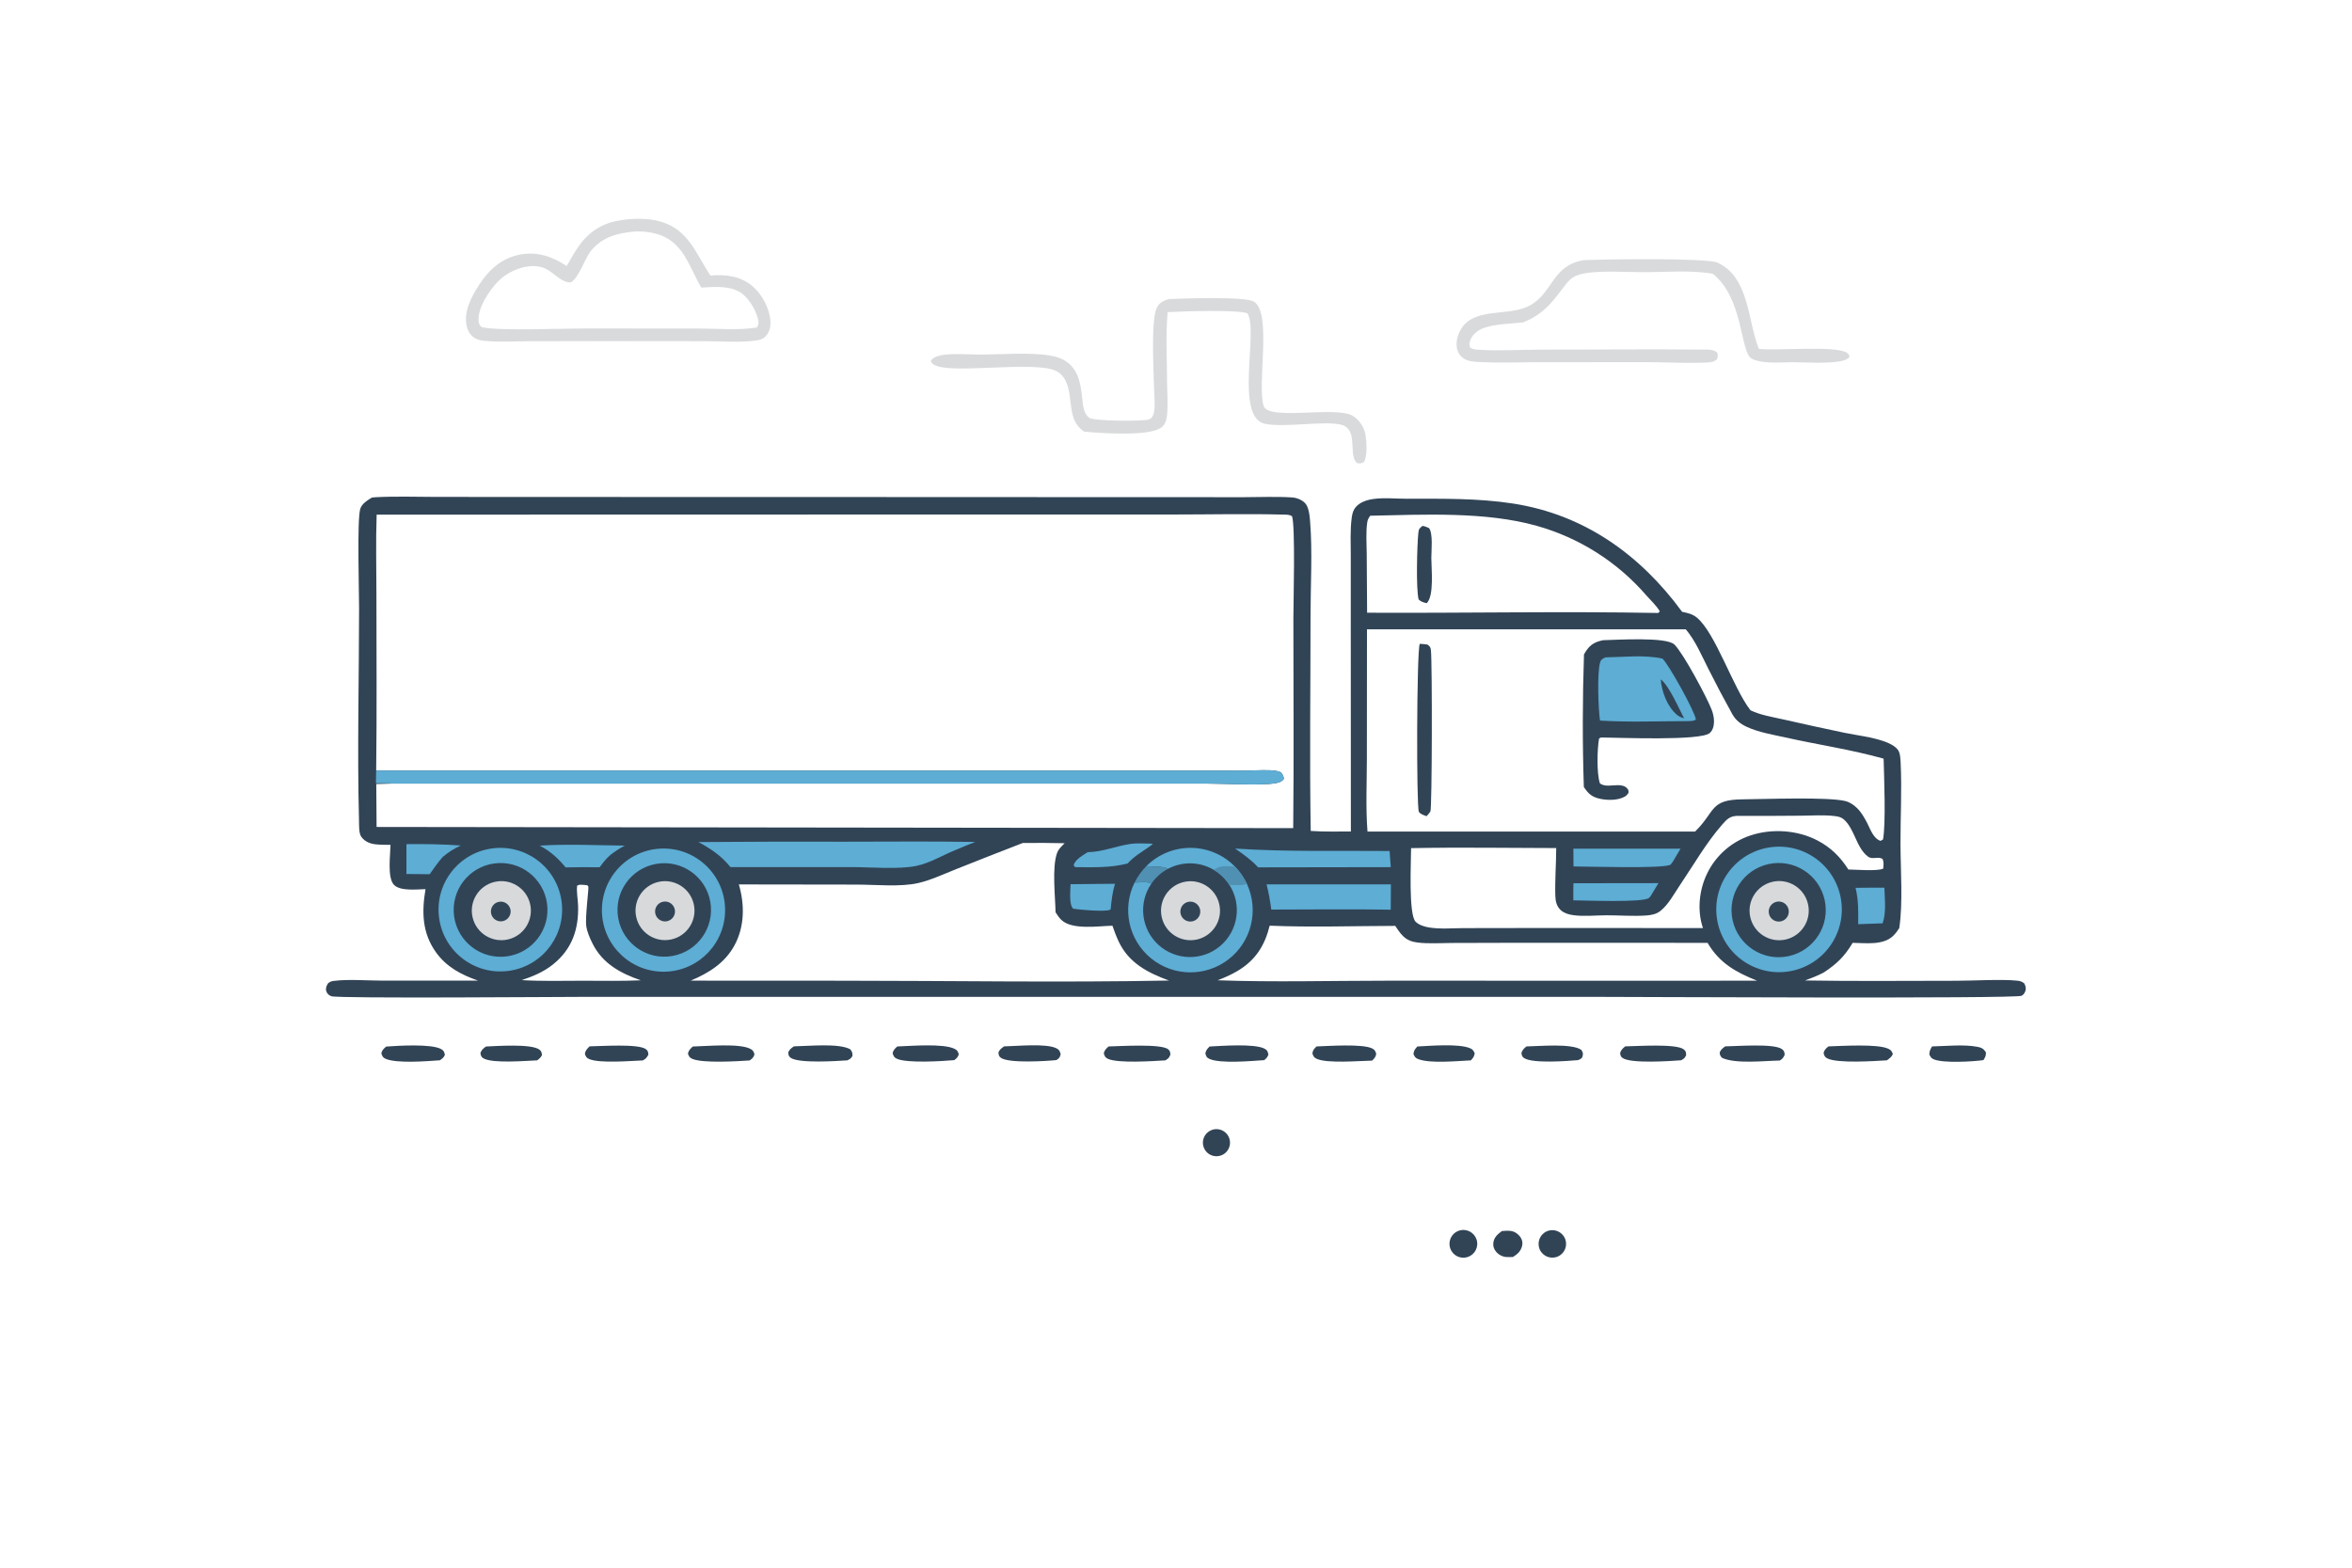 <!-- Generated by SVGMaker - https://svgmaker.io -->
<!-- Prompt: Create a looping animated SVG loader themed around trucking and logistics. Composition: a sleek semi‑truck tractor + trailer moving subtly left‑to‑right in a seamless loop; front and rear wheels rotate; a dashed road scrolls left to right to imply motion; a few parallax skyline line shapes drift slowly; beneath the truck, the word “Loading…” fades in/out. Style: modern, minimal, flat, clean outlines (2px strokes), rounded joins/caps, vector only (no raster). Color palette: primary #0EA5E9 (sky blue) for highlights, dark slate #0F172A for outlines, neutral grays (#CBD5E1, #94A3B8) for secondary strokes, and white fills; keep contrast high and accessible. Constraints: keep file lightweight, optimize paths, no external fonts (use basic vector text or convert to paths), transparent background, smooth CSS/SVG SMIL‑style animations (infinite), duration 2.5–3s, no flicker. Responsive: scales crisply from 200px to 800px wide. -->
<svg version="1.1" xmlns="http://www.w3.org/2000/svg" style="display: block;" viewBox="0 0 2048 1365" width="1536" height="1024">
<path transform="translate(0,0)" fill="rgb(49,68,86)" d="M 323.883 433.147 C 324.88 433.024 325.864 432.933 326.867 432.879 C 344.202 431.937 361.827 432.569 379.201 432.598 L 468.519 432.656 L 749.554 432.717 L 1002.61 432.822 L 1083.11 432.841 C 1096.94 432.847 1111.24 432.145 1125.02 433.059 C 1129.02 433.324 1133.36 434.985 1136.24 437.84 C 1139.73 441.295 1140.41 449.337 1140.78 454.018 C 1142.89 480.593 1141.15 509.322 1141.15 536.093 C 1141.16 598.53 1140.28 661.095 1141.31 723.518 C 1152.92 724.299 1164.64 724.011 1176.27 723.996 L 1176.18 538.033 L 1176.18 483.613 C 1176.18 472.654 1175.55 461.265 1177.06 450.391 C 1177.75 445.376 1179.26 441.746 1183.59 438.73 C 1187.3 436.14 1191.71 434.96 1196.14 434.367 C 1205.51 433.112 1215.55 434.207 1225.02 434.2 C 1255.86 434.177 1286.9 433.65 1317.49 438.375 C 1379.4 447.939 1428.14 482.817 1464.7 532.672 C 1469.38 533.657 1473.57 534.493 1477.4 537.598 C 1493.7 550.789 1509.12 599.07 1524.2 618.402 C 1532.75 622.592 1543.11 624.209 1552.37 626.294 C 1570.22 630.365 1588.12 634.274 1606.05 638.021 C 1617.45 640.321 1629.98 641.715 1640.92 645.61 C 1644.94 647.041 1650.3 649.512 1652.76 653.139 C 1654.73 656.038 1654.83 661.192 1655 664.627 C 1656.12 687.755 1654.79 711.53 1654.85 734.74 C 1654.9 757.208 1657.09 786.434 1653.77 808.2 C 1652.24 810.573 1650.45 812.991 1648.4 814.95 C 1639.61 823.364 1624.39 821.11 1613.21 820.965 C 1606.15 832.772 1599.37 839.353 1588 846.815 C 1582.78 849.623 1577.27 851.641 1571.74 853.745 C 1615.53 854.503 1659.41 853.998 1703.2 854.006 C 1718.17 854.009 1742.83 852.484 1756.66 853.93 C 1759.12 854.187 1760.72 854.734 1762.65 856.3 C 1763.73 858.474 1764.43 860.511 1763.58 862.929 C 1762.97 864.665 1761.95 866.301 1760.24 867.092 C 1754.49 869.764 1416.83 868.012 1386.53 868.013 L 510.288 868.013 C 490.094 868.01 294.368 869.585 288.554 867.475 C 286.319 866.664 284.825 865.319 284.1 863.015 C 283.336 860.59 284.303 858.481 285.483 856.415 C 287.234 854.759 288.623 854.356 291.011 854.074 C 304.043 852.535 318.682 853.835 331.844 853.865 L 416.29 853.886 C 401.655 848.748 388.835 842.107 379.581 829.154 C 367.475 812.21 367.18 793.893 370.516 774.211 C 363.072 774.345 348.673 776.17 343.096 770.505 C 337.033 764.346 339.936 743.878 340.035 735.64 C 335.598 735.564 330.997 735.643 326.59 735.117 C 321.803 734.546 317.278 732.506 314.482 728.436 C 312.385 725.383 312.708 718.337 312.608 714.551 C 310.997 653.442 312.644 590.585 312.675 529.312 C 312.683 514.431 310.818 452.994 313.668 443.101 C 314.998 438.482 320.056 435.513 323.883 433.147 z M 327.637 682.677 L 327.912 720.044 L 1126.05 721.074 C 1126.71 660.212 1126.18 599.284 1126.2 538.417 C 1126.2 525.215 1128.05 457.898 1125.02 449.382 C 1122.7 447.968 1120.62 448.095 1117.98 448.023 C 1086.33 447.169 1054.46 447.924 1022.79 447.926 L 838.565 447.931 L 327.976 448.047 C 327.147 471.013 327.765 494.198 327.769 517.194 C 327.78 568.43 328.198 619.704 327.557 670.935 L 855.444 670.969 L 1028.52 670.972 L 1082.42 671.008 C 1090.28 670.987 1098.25 670.35 1106.09 670.679 C 1109.33 670.814 1112.31 671.154 1115.32 672.42 C 1117 674.672 1117.56 675.243 1117.94 678.11 C 1116.05 680.806 1113.67 681.431 1110.52 681.973 C 1097.27 684.25 1066.06 682.248 1051.05 682.282 L 890.768 682.305 L 342.327 682.267 L 327.637 682.677 z M 1190.75 724.041 L 1475.98 724.062 C 1476.18 723.868 1476.39 723.677 1476.58 723.48 C 1493.8 706.342 1488.81 696.213 1517.36 695.99 C 1536.36 695.842 1591.81 693.729 1606.91 697.503 C 1610.75 698.464 1614.27 700.915 1617.07 703.657 C 1620.87 707.369 1623.47 712.088 1625.91 716.738 C 1628.75 722.31 1631.2 730.027 1637.46 732.164 L 1639.63 730.962 C 1642.2 717.136 1640.58 676.748 1640.15 660.563 C 1612.23 652.707 1582.92 648.43 1554.58 642.089 C 1543.54 639.62 1531.45 637.68 1521.14 632.933 C 1515.64 630.398 1511.45 627.176 1508.43 621.84 C 1501.18 608.794 1494.2 595.596 1487.51 582.257 C 1481.67 570.743 1476.3 557.81 1467.89 547.919 L 1190.3 547.93 L 1190.2 660.508 C 1190.18 681.477 1189.1 703.155 1190.75 724.041 z M 1214.91 806.211 C 1178.6 806.291 1141.84 807.548 1105.58 806.033 C 1101.29 823.346 1093.26 836.114 1077.66 845.411 C 1072.14 848.697 1066.25 851.301 1060.26 853.577 C 1109.19 855.339 1158.59 853.954 1207.57 853.947 L 1483.75 853.982 L 1529.91 853.911 C 1511.51 846.573 1497.18 838.589 1486.86 820.977 L 1312.7 820.953 L 1264.42 821.084 C 1254.59 821.146 1244.09 821.884 1234.33 820.714 C 1229.35 820.118 1225.14 818.534 1221.53 814.923 C 1218.94 812.326 1216.93 809.26 1214.91 806.211 z M 601.406 853.896 L 732.969 853.961 C 827.862 853.964 923.085 855.633 1017.94 853.807 C 999.519 847.099 982.952 838.557 974.137 819.943 C 972.011 815.454 970.287 810.747 968.648 806.062 C 956.679 806.299 933.475 810.039 924.133 800.962 C 922.219 799.102 920.516 796.607 919.122 794.347 C 918.841 780.218 915.94 755.659 920.377 742.856 C 921.323 740.124 923.245 738.056 925.212 736.012 C 925.801 735.399 926.407 734.801 927.028 734.221 C 914.867 733.921 902.701 733.857 890.537 734.029 C 871.2 741.487 851.908 749.063 832.663 756.754 C 822.013 760.964 810.857 766.277 799.705 768.868 C 784.164 772.478 762.489 770.269 746.22 770.249 L 643.351 770.101 C 648.532 787.65 648.429 806.937 639.472 823.302 C 631.059 838.67 617.135 847.274 601.406 853.896 z M 1333.96 808.062 L 1482.84 808.096 C 1477.64 792.814 1479.48 774.855 1486.55 760.442 C 1494.19 744.734 1507.88 732.796 1524.48 727.356 C 1543.09 721.247 1565.17 722.731 1582.55 731.81 C 1594.16 737.874 1602.47 746.127 1609.46 757.1 C 1615.48 757.151 1634.96 758.781 1639.79 756.332 C 1640.07 753.331 1640.47 750.89 1639.31 748.014 C 1635.45 745.32 1630.56 748.815 1626.62 745.9 C 1616.27 738.248 1615.04 721.741 1605.37 713.362 C 1603.23 711.508 1600.6 710.962 1597.87 710.609 C 1588.24 709.361 1577.68 710.192 1567.95 710.247 C 1549.35 710.422 1530.75 710.477 1512.15 710.414 C 1505.95 710.801 1503.54 713.507 1499.63 717.952 C 1485.77 733.718 1474.4 753.576 1462.6 771.04 C 1457.65 778.365 1452.79 787.619 1445.81 793.187 C 1442.25 796.029 1437.78 796.867 1433.35 797.162 C 1422.07 797.912 1410.38 796.992 1399.05 796.982 C 1389.57 796.975 1379.14 798.161 1369.79 796.848 C 1366.13 796.333 1362.09 795.186 1359.26 792.715 C 1355.41 789.362 1354.43 784.757 1354.29 779.88 C 1353.88 766.175 1355.04 752.195 1355.07 738.436 C 1312.98 738.375 1270.78 737.654 1228.7 738.501 C 1228.73 749.572 1226.28 796.488 1232.71 802.645 C 1235.82 805.628 1240.55 806.98 1244.72 807.641 C 1254.28 809.155 1264.99 808.166 1274.7 808.152 L 1333.96 808.062 z M 557.976 853.601 C 540.315 847.519 524.67 839.041 515.959 821.604 C 513.616 816.915 511.194 811.427 510.456 806.193 C 509.463 799.149 512.733 773.308 512.341 772.124 C 512.17 771.604 511.688 771.246 511.361 770.806 C 509.111 770.516 506.983 770.351 504.713 770.366 L 502.534 771.125 C 501.903 776.764 503.181 782.725 503.367 788.409 C 504.047 809.164 498.027 826.638 481.404 839.872 C 473.232 846.378 464.079 850.177 454.28 853.443 C 471.852 854.488 489.605 854.014 507.208 853.98 C 524.086 853.961 541.121 854.369 557.976 853.601 z M 1193.13 448.991 C 1191.8 450.8 1190.86 452.448 1190.53 454.702 C 1189.22 463.636 1190.03 473.629 1190.08 482.678 L 1190.41 533.473 C 1274.82 533.904 1359.42 532.122 1443.79 533.68 L 1445.29 532.35 C 1442.5 527.394 1437.42 522.798 1433.62 518.47 C 1408.39 489.253 1375.1 468.129 1337.92 457.741 C 1293.35 445.224 1239.34 448.03 1193.13 448.991 z"/>
<path transform="translate(0,0)" fill="rgb(49,68,86)" d="M 1396.02 557.383 C 1407.43 557.187 1450.95 554.256 1458.01 561.191 C 1465.76 568.81 1486.06 606.75 1490.35 617.748 C 1491.64 621.033 1492.49 624.649 1492.47 628.19 C 1492.44 631.741 1491.6 635.764 1488.82 638.213 C 1480.77 645.292 1409 642.189 1394.75 642.136 C 1393.46 642.195 1393.4 642.404 1392.37 643.091 C 1390.76 651.983 1390.21 673.593 1393.12 682.017 C 1397.15 685.402 1404.11 683.553 1408.94 683.652 C 1411.85 683.711 1414.85 684.143 1416.84 686.468 C 1418.19 688.041 1418.06 688.444 1417.99 690.402 C 1417.17 691.642 1416.31 692.721 1415.01 693.493 C 1409.12 696.995 1400.04 696.942 1393.53 695.583 C 1386.26 694.067 1383.14 691.297 1379.12 685.205 C 1377.85 647.089 1377.97 607.812 1379.25 569.698 C 1379.92 568.57 1380.61 567.463 1381.35 566.377 C 1385.13 560.809 1389.56 558.637 1396.02 557.383 z"/>
<path transform="translate(0,0)" fill="rgb(93,173,212)" d="M 1397.97 572.349 C 1413.68 572.123 1432.28 569.937 1447.58 573.445 C 1452.81 578.018 1476.12 620.017 1476.7 626.571 C 1474.4 627.983 1472.3 627.745 1469.67 627.887 C 1444.36 627.867 1418.44 629.001 1393.2 627.402 C 1391.7 617.629 1390.59 585.308 1393.34 576.547 C 1394.16 573.957 1395.77 573.455 1397.97 572.349 z"/>
<path transform="translate(0,0)" fill="rgb(49,68,86)" d="M 1446.05 591.541 C 1453.02 596.348 1462.08 617.232 1466.42 625.463 C 1464.13 624.802 1461.89 623.859 1460.07 622.287 C 1451.63 615.018 1446.98 602.287 1446.05 591.541 z"/>
<path transform="translate(0,0)" fill="rgb(49,68,86)" d="M 1236.23 560.583 C 1238.5 560.584 1240.73 560.916 1242.98 561.205 C 1245.24 562.956 1245.68 563.397 1245.99 566.418 C 1247.17 577.908 1246.99 703.68 1245.53 706.499 C 1244.85 707.822 1243.16 709.464 1242.2 710.663 C 1240.16 709.978 1236.38 708.778 1235.45 706.745 C 1233.27 702.012 1233.53 567.675 1236.23 560.583 z"/>
<path transform="translate(0,0)" fill="rgb(49,68,86)" d="M 1238.69 457.829 C 1240.76 458.21 1242.4 458.858 1244.3 459.731 C 1247.94 464.177 1246.34 479.831 1246.33 485.68 C 1246.32 495.042 1248.96 518.556 1242.33 525.168 C 1239.49 524.451 1237.39 524.05 1235.26 521.901 C 1232.88 512.8 1233.91 474.449 1235.02 463.952 C 1235.38 460.48 1236.05 459.852 1238.69 457.829 z"/>
<path transform="translate(0,0)" fill="rgb(93,173,212)" d="M 1537.08 738.556 C 1566.54 731.91 1595.81 750.429 1602.43 779.903 C 1609.04 809.377 1590.49 838.628 1561.01 845.211 C 1531.58 851.784 1502.38 833.268 1495.77 803.838 C 1489.17 774.408 1507.65 745.191 1537.08 738.556 z"/>
<path transform="translate(0,0)" fill="rgb(49,68,86)" d="M 1540.06 752.364 C 1562.2 747.566 1584.04 761.621 1588.84 783.759 C 1593.65 805.897 1579.6 827.74 1557.46 832.553 C 1535.32 837.367 1513.46 823.312 1508.65 801.164 C 1503.85 779.015 1517.91 757.164 1540.06 752.364 z"/>
<path transform="translate(0,0)" fill="rgb(215,217,219)" d="M 1543.29 767.843 C 1557.24 764.561 1571.19 773.291 1574.34 787.274 C 1577.49 801.256 1568.62 815.12 1554.61 818.131 C 1540.79 821.101 1527.15 812.383 1524.05 798.59 C 1520.95 784.798 1529.53 771.08 1543.29 767.843 z"/>
<path transform="translate(0,0)" fill="rgb(49,68,86)" d="M 1546 785.471 C 1549.09 784.407 1552.51 785.155 1554.87 787.41 C 1557.24 789.664 1558.14 793.049 1557.23 796.184 C 1556.31 799.318 1553.72 801.679 1550.51 802.304 C 1546.01 803.182 1541.59 800.426 1540.41 795.994 C 1539.22 791.562 1541.66 786.966 1546 785.471 z"/>
<path transform="translate(0,0)" fill="rgb(49,68,86)" d="M 998.167 754.186 C 1008.39 743.934 1022.29 738.196 1036.77 738.251 C 1051.24 738.305 1065.1 744.148 1075.24 754.477 C 1079.63 758.939 1083.2 764.125 1085.82 769.807 C 1096.37 792.738 1089.7 819.917 1069.73 835.359 C 1049.76 850.802 1021.78 850.423 1002.24 834.444 C 982.699 818.466 976.769 791.117 987.938 768.48 C 990.547 763.191 994.002 758.363 998.167 754.186 z"/>
<path transform="translate(0,0)" fill="rgb(93,173,212)" d="M 987.938 768.48 C 992.86 768.525 998.186 767.248 1002.59 769.369 C 990.963 786.206 993.605 809.049 1008.77 822.788 C 1023.93 836.527 1046.92 836.916 1062.53 823.696 C 1078.15 810.477 1081.56 787.736 1070.51 770.516 C 1075.62 770.39 1080.73 770.305 1085.82 769.807 C 1096.37 792.738 1089.7 819.917 1069.73 835.359 C 1049.76 850.802 1021.78 850.423 1002.24 834.444 C 982.699 818.466 976.769 791.117 987.938 768.48 z"/>
<path transform="translate(0,0)" fill="rgb(93,173,212)" d="M 998.167 754.186 C 1008.39 743.934 1022.29 738.196 1036.77 738.251 C 1051.24 738.305 1065.1 744.148 1075.24 754.477 C 1079.63 758.939 1083.2 764.125 1085.82 769.807 C 1080.73 770.305 1075.62 770.39 1070.51 770.516 C 1067.06 765.134 1062.39 760.639 1056.88 757.393 C 1044.69 750.209 1029.64 749.856 1017.13 756.46 C 1011.41 753.835 1004.38 754.849 998.167 754.186 z"/>
<path transform="translate(0,0)" fill="rgb(80,144,179)" d="M 1075.24 754.477 C 1079.63 758.939 1083.2 764.125 1085.82 769.807 C 1080.73 770.305 1075.62 770.39 1070.51 770.516 C 1067.06 765.134 1062.39 760.639 1056.88 757.393 C 1062.21 753.238 1068.89 754.291 1075.24 754.477 z"/>
<path transform="translate(0,0)" fill="rgb(80,144,179)" d="M 998.167 754.186 C 1004.38 754.849 1011.41 753.835 1017.13 756.46 C 1011.31 759.529 1006.32 763.957 1002.59 769.369 C 998.186 767.248 992.86 768.525 987.938 768.48 C 990.547 763.191 994.002 758.363 998.167 754.186 z"/>
<path transform="translate(0,0)" fill="rgb(215,217,219)" d="M 1031.28 767.874 C 1045.07 764.934 1058.65 773.658 1061.71 787.421 C 1064.77 801.185 1056.17 814.843 1042.43 818.024 C 1028.53 821.244 1014.66 812.508 1011.56 798.574 C 1008.46 784.639 1017.32 770.851 1031.28 767.874 z"/>
<path transform="translate(0,0)" fill="rgb(49,68,86)" d="M 1033.65 785.556 C 1038.15 784.004 1043.05 786.362 1044.65 790.842 C 1046.25 795.322 1043.94 800.253 1039.48 801.897 C 1036.55 802.975 1033.27 802.398 1030.88 800.385 C 1028.5 798.372 1027.38 795.233 1027.95 792.165 C 1028.52 789.098 1030.7 786.574 1033.65 785.556 z"/>
<path transform="translate(0,0)" fill="rgb(93,173,212)" d="M 427.161 738.947 C 456.336 734.278 483.817 754.006 488.725 783.142 C 493.632 812.277 474.13 839.919 445.036 845.065 C 415.603 850.27 387.568 830.491 382.603 801.016 C 377.639 771.542 397.647 743.67 427.161 738.947 z"/>
<path transform="translate(0,0)" fill="rgb(49,68,86)" d="M 434.619 751.484 C 457.084 750.795 475.881 768.392 476.675 790.854 C 477.468 813.316 459.959 832.195 437.501 833.093 C 414.895 833.997 395.863 816.347 395.065 793.737 C 394.266 771.126 412.005 752.177 434.619 751.484 z"/>
<path transform="translate(0,0)" fill="rgb(215,217,219)" d="M 430.563 767.932 C 444.401 764.621 458.298 773.173 461.576 787.019 C 464.855 800.865 456.268 814.741 442.415 817.986 C 428.608 821.22 414.789 812.669 411.522 798.871 C 408.255 785.072 416.773 771.233 430.563 767.932 z"/>
<path transform="translate(0,0)" fill="rgb(49,68,86)" d="M 433.445 785.499 C 437.812 784.105 442.503 786.39 444.099 790.687 C 445.695 794.984 443.632 799.777 439.414 801.572 C 436.505 802.81 433.15 802.349 430.683 800.37 C 428.216 798.392 427.038 795.217 427.615 792.108 C 428.192 788.999 430.432 786.46 433.445 785.499 z"/>
<path transform="translate(0,0)" fill="rgb(93,173,212)" d="M 576.045 738.869 C 605.636 737.93 630.392 761.143 631.356 790.733 C 632.32 820.323 609.127 845.099 579.538 846.088 C 549.913 847.078 525.101 823.852 524.136 794.226 C 523.171 764.601 546.419 739.809 576.045 738.869 z"/>
<path transform="translate(0,0)" fill="rgb(49,68,86)" d="M 571.354 752.224 C 593.505 748.332 614.616 763.138 618.501 785.29 C 622.385 807.442 607.572 828.548 585.419 832.425 C 563.276 836.3 542.183 821.495 538.3 799.354 C 534.417 777.213 549.214 756.115 571.354 752.224 z"/>
<path transform="translate(0,0)" fill="rgb(215,217,219)" d="M 573.547 767.852 C 587.419 764.806 601.129 773.602 604.143 787.482 C 607.156 801.362 598.327 815.051 584.44 818.031 C 570.6 821.001 556.966 812.209 553.963 798.376 C 550.96 784.542 559.721 770.888 573.547 767.852 z"/>
<path transform="translate(0,0)" fill="rgb(49,68,86)" d="M 576.155 785.504 C 580.572 783.916 585.45 786.135 587.154 790.508 C 588.859 794.88 586.771 799.815 582.445 801.636 C 579.543 802.857 576.206 802.407 573.732 800.46 C 571.257 798.513 570.034 795.376 570.537 792.268 C 571.041 789.16 573.192 786.57 576.155 785.504 z"/>
<path transform="translate(0,0)" fill="rgb(93,173,212)" d="M 327.557 670.935 L 855.444 670.969 L 1028.52 670.972 L 1082.42 671.008 C 1090.28 670.987 1098.25 670.35 1106.09 670.679 C 1109.33 670.814 1112.31 671.154 1115.32 672.42 C 1117 674.672 1117.56 675.243 1117.94 678.11 C 1116.05 680.806 1113.67 681.431 1110.52 681.973 C 1097.27 684.25 1066.06 682.248 1051.05 682.282 L 890.768 682.305 L 342.327 682.267 C 337.384 681.9 332.314 682.063 327.352 682.021 C 327.315 678.336 327.482 674.621 327.557 670.935 z"/>
<path transform="translate(0,0)" fill="rgb(93,173,212)" d="M 608.191 733.207 C 651.121 732.851 694.053 732.745 736.984 732.887 C 774.372 732.882 811.824 732.446 849.203 733.117 C 843.977 735.003 838.87 737.273 833.745 739.418 C 822.002 743.894 810.308 751.393 797.989 753.942 C 782.368 757.175 758.639 755.055 742.29 755.017 L 636.062 755.028 C 627.946 745.063 619.318 739.273 608.191 733.207 z"/>
<path transform="translate(0,0)" fill="rgb(93,173,212)" d="M 1102.86 770.02 L 1211.12 770.069 L 1210.98 792.104 C 1176.35 791.462 1141.62 792.003 1106.98 791.996 C 1105.97 784.517 1104.73 777.343 1102.86 770.02 z"/>
<path transform="translate(0,0)" fill="rgb(93,173,212)" d="M 1075.44 738.86 C 1120.29 741.867 1165.07 740.531 1209.98 740.989 L 1211.01 755.049 L 1095.5 755.231 C 1089.58 748.695 1082.63 743.859 1075.44 738.86 z"/>
<path transform="translate(0,0)" fill="rgb(93,173,212)" d="M 1370 738.951 L 1463.32 738.981 L 1456.43 750.593 L 1454.53 753.004 C 1446.73 756.51 1383.24 754.493 1370.12 754.437 L 1370 738.951 z"/>
<path transform="translate(0,0)" fill="rgb(93,173,212)" d="M 1370.07 769.073 L 1444.09 768.971 L 1437.22 780.346 C 1436.65 781.032 1436.53 781.233 1435.96 781.789 C 1431.43 786.161 1378.54 783.965 1369.98 783.954 C 1369.79 779.019 1370.01 774.014 1370.07 769.073 z"/>
<path transform="translate(0,0)" fill="rgb(93,173,212)" d="M 469.927 736.303 C 494.218 734.809 519.584 735.999 543.949 736.303 C 539.609 738.65 535.723 741.193 531.791 744.172 C 527.934 747.363 525.116 751.18 522.107 755.149 C 512.251 755.003 502.393 755.048 492.539 755.284 C 485.604 746.964 479.555 741.481 469.927 736.303 z"/>
<path transform="translate(0,0)" fill="rgb(93,173,212)" d="M 932.178 769.898 C 945.077 769.698 957.978 769.578 970.879 769.538 C 968.639 776.91 967.821 784.101 967.102 791.729 C 966.912 791.872 966.741 792.045 966.532 792.157 C 962.838 794.138 939.094 792.139 934.404 791.236 C 930.61 787.158 932.142 775.395 932.178 769.898 z"/>
<path transform="translate(0,0)" fill="rgb(93,173,212)" d="M 353.903 735.018 C 369.638 734.893 385.485 735 401.176 736.218 C 395.351 738.839 390.441 742.012 385.562 746.125 C 381.351 750.823 377.792 756.091 374.116 761.21 L 353.899 761.008 L 353.903 735.018 z"/>
<path transform="translate(0,0)" fill="rgb(93,173,212)" d="M 1002.58 734.573 L 1003.83 734.944 C 996.069 740.955 988.786 744.316 981.799 751.901 C 966.598 755.708 952.432 755.144 936.892 755.067 L 935.545 754.65 L 934.888 753.044 C 936.77 748.018 942.791 744.758 947.103 742.015 C 960.297 741.728 970.745 736.991 983.421 734.964 C 989.574 733.98 996.354 734.466 1002.58 734.573 z"/>
<path transform="translate(0,0)" fill="rgb(93,173,212)" d="M 1615.74 773.074 C 1624.09 772.878 1632.46 772.971 1640.81 772.951 C 1641.11 782.602 1642.6 794.835 1639.25 803.987 L 1617.99 804.715 C 1618.15 793.872 1618.31 783.715 1615.74 773.074 z"/>
<path transform="translate(0,0)" fill="rgb(215,217,219)" fill-opacity="0.984" d="M 542.581 191.341 C 551.601 190.065 562.264 189.961 571.167 191.804 C 598.449 197.449 605.167 219.223 618.562 239.827 C 631.51 238.646 644.539 240.195 654.866 248.764 C 663.473 255.906 670.104 268.303 670.862 279.504 C 671.187 284.308 670.087 289.097 666.712 292.677 C 664.189 295.354 661.466 295.919 657.993 296.399 C 643.865 298.351 628.284 296.98 613.961 296.968 L 527.539 296.886 L 459.54 297.005 C 447.001 297.05 433.766 297.921 421.323 296.599 C 418.357 296.283 415.43 295.659 412.91 293.965 C 409.396 291.602 407.285 287.892 406.37 283.822 C 403.514 271.121 410.663 257.909 417.38 247.626 C 425.792 234.75 436.65 224.834 452.108 221.691 C 467.476 218.566 480.707 223.116 493.462 231.54 C 497.228 224.936 501 217.945 505.653 211.925 C 515.244 199.515 527.125 193.225 542.581 191.341 z M 509.75 285.893 L 608.19 285.971 C 624.547 285.978 643.113 287.683 659.192 285.033 C 660.722 282.29 660.78 280.326 659.936 277.24 C 657.656 268.905 651.395 258.204 643.71 253.943 C 633.791 248.444 621.512 249.725 610.636 250.305 C 599.555 231.345 594.996 209.362 570.484 203.195 C 564.864 201.782 558.829 201.04 553.04 201.432 C 537.97 202.795 525.019 205.875 514.846 217.983 C 508.928 225.026 503.988 242.511 496.791 245.804 C 488.519 245.898 481.916 236.853 474.677 233.643 C 461.357 227.737 443.121 235.261 433.652 244.974 C 426.122 252.698 415.71 268.006 416.742 279.449 C 416.975 282.028 417.545 283.089 419.436 284.709 C 433.437 288.246 491.375 285.831 509.75 285.893 z"/>
<path transform="translate(0,0)" fill="rgb(215,217,219)" fill-opacity="0.984" d="M 1379.18 226.378 C 1394.95 225.721 1486 224.162 1495.69 228.662 C 1523.1 241.4 1521.8 278.795 1531.11 302.589 L 1531.56 303.718 C 1546.77 305.454 1598.52 300.587 1608.12 307.03 C 1610 308.292 1610.03 308.687 1610.45 310.875 C 1607.89 313.573 1603.34 314.395 1599.75 314.851 C 1587.11 316.452 1573.24 315.345 1560.48 315.321 C 1550.21 315.301 1534.61 317.052 1525.35 312.204 C 1515.11 306.843 1518.37 259.591 1491.39 238.274 C 1472.98 234.878 1449.69 236.912 1430.81 236.883 C 1415.44 236.86 1398.75 235.56 1383.53 237.327 C 1378.7 237.888 1372.54 239.133 1368.64 242.129 C 1365.13 244.823 1362.35 248.827 1359.7 252.332 C 1349.51 265.798 1342.23 274.06 1326.37 280.59 C 1315.7 281.846 1302.04 281.846 1291.98 285.489 C 1286.89 287.335 1282.36 290.762 1280.34 295.964 C 1279.27 298.736 1279.16 299.912 1280.19 302.629 C 1282.66 304.177 1285.53 304.323 1288.38 304.496 C 1305.84 305.559 1324.13 304.321 1341.68 304.344 C 1388.34 304.404 1435.08 303.729 1481.72 304.328 C 1486.42 304.388 1492.07 303.683 1495.48 307.186 C 1495.79 309.721 1495.94 310.404 1494.97 312.856 C 1493.76 313.782 1492.5 314.586 1491 314.959 C 1483.44 316.841 1444.53 315.19 1434.07 315.199 L 1339.03 315.301 C 1322.43 315.316 1305.5 315.998 1288.95 315.182 C 1284.31 314.953 1279.01 314.745 1274.92 312.283 C 1271.63 310.301 1269.53 307.171 1268.71 303.441 C 1267.31 297.174 1269.62 289.999 1273.25 284.849 C 1285.56 267.389 1314.84 275.6 1332.3 265.809 C 1352.57 254.447 1351.46 230.862 1379.18 226.378 z"/>
<path transform="translate(0,0)" fill="rgb(215,217,219)" fill-opacity="0.98" d="M 1017.72 260.308 C 1030.11 259.783 1084.17 257.839 1091.88 262.547 C 1107.76 272.243 1094.37 334.937 1100.3 353.322 C 1104.58 366.62 1163.22 353 1178.09 362.074 C 1183.39 365.314 1187.89 371.942 1188.93 378.149 C 1189.94 384.169 1190.94 397.251 1187.57 402.245 C 1185.01 403.526 1184.6 403.544 1181.75 403.208 C 1175.2 398.028 1180.05 381.988 1174.54 374.176 C 1172.87 371.808 1170.47 370.352 1167.68 369.672 C 1153.06 366.11 1118.71 372.42 1101.57 368.947 C 1074.66 363.496 1096.06 287.9 1086.25 272.775 C 1079.16 269.333 1027.32 270.989 1016.73 271.707 C 1014.85 292.458 1016.22 314.376 1016.25 335.25 C 1016.42 343.263 1017.06 351.805 1016.36 359.775 C 1015.97 364.146 1015.19 369.091 1011.54 371.97 C 1001.06 380.251 958.063 377.026 944.176 375.792 C 928.49 365.631 935.08 346.597 928.047 331.829 C 926.07 327.677 922.984 324.284 918.685 322.485 C 899.208 314.332 831.995 325.198 815.202 318.368 C 812.601 317.31 811.675 316.853 810.518 314.342 C 810.764 313.752 810.757 313.663 811.243 313.102 C 813.755 310.202 819.089 309.154 822.766 308.725 C 832.565 307.581 843.467 308.643 853.407 308.621 C 871.98 308.58 896.017 306.523 913.964 309.431 C 919.772 310.372 925.409 312.142 930.059 315.866 C 939.676 323.566 941.13 335.718 942.392 347.138 C 943.023 352.837 943.346 360.084 948.52 363.741 C 952.58 366.611 994.169 366.925 1000.11 365.19 C 1003.02 364.339 1004.08 362.007 1004.74 359.236 C 1006.11 353.547 1005.08 346.391 1004.99 340.528 C 1004.78 326.954 1001.71 278.167 1007.43 267.582 C 1009.8 263.192 1013.19 261.609 1017.72 260.308 z"/>
<path transform="translate(0,0)" fill="rgb(49,68,86)" d="M 1592.16 911.156 C 1603.48 910.816 1635.07 908.788 1644.29 913.231 C 1646.7 914.396 1647.26 915.346 1648.19 917.755 C 1647.22 920.321 1645.13 921.761 1642.99 923.299 C 1632.02 923.96 1600.41 926.068 1591.37 921.726 C 1588.83 920.505 1588.58 919.381 1587.87 916.904 C 1588.67 914.013 1589.87 913.019 1592.16 911.156 z"/>
<path transform="translate(0,0)" fill="rgb(49,68,86)" d="M 965.302 911.205 C 974.282 911.054 1011.14 908.603 1017.21 913.71 C 1019.02 915.237 1018.85 916.166 1019.15 918.313 C 1017.85 921.319 1017.54 921.572 1014.76 923.328 C 1004.17 923.971 973.609 926.051 964.749 922.003 C 962.266 920.868 961.919 919.674 961.149 917.322 C 961.669 914.371 963.172 913.198 965.302 911.205 z"/>
<path transform="translate(0,0)" fill="rgb(49,68,86)" d="M 603.212 911.266 C 614.644 911.039 644.61 908.163 653.799 913.518 C 655.89 914.736 656.306 915.894 656.966 918.109 C 656.094 920.886 655.089 921.734 652.751 923.407 C 642.102 924.115 611.779 925.993 602.74 921.983 C 600.193 920.853 599.869 919.764 598.992 917.353 C 599.931 914.272 600.869 913.556 603.212 911.266 z"/>
<path transform="translate(0,0)" fill="rgb(49,68,86)" d="M 1415.17 911.139 C 1424.82 911.026 1459.59 908.578 1466.14 913.756 C 1468.23 915.399 1468.11 916.591 1468.19 918.973 C 1466.75 921.589 1466.42 921.864 1463.77 923.268 C 1454.08 923.982 1419.89 926.326 1412.82 921.215 C 1410.97 919.874 1411.09 918.939 1410.69 916.901 C 1411.67 914.097 1412.89 913 1415.17 911.139 z"/>
<path transform="translate(0,0)" fill="rgb(49,68,86)" d="M 781.28 911.223 C 792.885 910.806 821.372 908.41 831.188 913.28 C 833.703 914.528 834.03 915.585 834.863 918.047 C 834.016 920.65 833.089 921.51 830.917 923.13 C 820.584 924.062 789.97 925.915 781.156 922.011 C 778.528 920.846 778.163 919.782 777.276 917.29 C 777.707 914.375 779.215 913.202 781.28 911.223 z"/>
<path transform="translate(0,0)" fill="rgb(49,68,86)" d="M 1502.25 911.141 C 1512.41 911.001 1544.43 908.482 1551.5 913.44 C 1553.7 914.988 1553.75 916.038 1554 918.492 C 1552.63 921.294 1552.36 921.828 1549.75 923.481 C 1536.12 923.715 1511.38 926.605 1499.53 921.18 C 1497.8 919.224 1497.65 919.136 1497.42 916.373 C 1498.53 913.786 1500.01 912.768 1502.25 911.141 z"/>
<path transform="translate(0,0)" fill="rgb(49,68,86)" d="M 691.251 911.121 C 703.387 910.966 730.448 908.119 740.373 913.682 C 742.19 916.139 742.244 916.439 742.288 919.504 C 740.772 921.916 740.257 922.093 737.808 923.32 C 728.634 923.896 695.958 926.145 688.577 921.165 C 686.607 919.836 686.585 918.595 686.345 916.395 C 687.48 913.764 688.952 912.757 691.251 911.121 z"/>
<path transform="translate(0,0)" fill="rgb(49,68,86)" d="M 1146.36 911.205 C 1156.58 910.838 1186.38 908.747 1194.77 912.925 C 1197.27 914.168 1197.6 915.25 1198.35 917.701 C 1197.82 920.558 1196.8 921.583 1194.73 923.556 C 1183.85 923.72 1155.66 926.227 1146.51 921.963 C 1143.99 920.789 1143.62 919.699 1142.75 917.286 C 1143.16 914.34 1144.29 913.264 1146.36 911.205 z"/>
<path transform="translate(0,0)" fill="rgb(49,68,86)" d="M 513.377 911.121 C 523.121 911.015 555.737 908.676 562.374 913.541 C 564.327 914.973 564.378 916.116 564.572 918.388 C 562.948 921.233 562.581 921.783 559.752 923.385 C 549.034 923.776 522.311 926.108 513.089 922.22 C 510.681 921.205 510.2 920.14 509.301 917.811 C 509.723 914.67 511.187 913.291 513.377 911.121 z"/>
<path transform="translate(0,0)" fill="rgb(49,68,86)" d="M 336.271 911.309 C 346.212 910.586 375.863 908.693 384.227 913.564 C 386.626 914.962 386.798 916.041 387.393 918.535 C 386.302 920.994 385.18 921.82 382.949 923.269 C 371.94 924.04 345.369 926.218 335.745 921.952 C 333.234 920.839 332.893 919.662 332.079 917.305 C 332.638 914.351 334.085 913.258 336.271 911.309 z"/>
<path transform="translate(0,0)" fill="rgb(49,68,86)" d="M 1053.25 911.253 C 1063.82 910.744 1092.35 908.534 1101.11 913.152 C 1103.61 914.472 1103.81 915.62 1104.46 918.132 C 1103.79 920.572 1102.72 921.497 1100.83 923.129 C 1089.75 923.874 1062.76 926.336 1053.21 922.1 C 1050.59 920.938 1050.33 919.834 1049.56 917.33 C 1050.14 914.431 1051.18 913.309 1053.25 911.253 z"/>
<path transform="translate(0,0)" fill="rgb(49,68,86)" d="M 874.289 911.148 C 884.952 910.985 911.138 908.239 920.128 912.932 C 922.589 914.218 922.845 915.539 923.576 917.96 C 922.723 921.058 922.549 921.164 919.941 923.068 C 911.253 924.007 878.572 926.028 871.603 921.169 C 869.615 919.783 869.606 918.615 869.407 916.354 C 870.534 913.775 872.036 912.761 874.289 911.148 z"/>
<path transform="translate(0,0)" fill="rgb(49,68,86)" d="M 1329.17 911.191 C 1340.23 911.021 1368.27 908.325 1376.87 914.118 C 1378.17 916.134 1378.69 917.109 1378.08 919.545 C 1377.49 921.865 1376.09 922.213 1374.16 923.113 C 1364.48 923.965 1334.81 926.183 1327.25 921.413 C 1325.25 920.15 1325.11 919.027 1324.77 916.827 C 1325.75 914.096 1326.95 913.01 1329.17 911.191 z"/>
<path transform="translate(0,0)" fill="rgb(49,68,86)" d="M 1234.18 911.244 C 1245.48 910.662 1269.77 908.61 1279.85 912.661 C 1282.5 913.725 1282.96 914.786 1284.12 917.185 C 1283.43 920.312 1282.91 920.922 1280.75 923.337 C 1269.05 923.871 1245.56 926.232 1235.08 922.294 C 1232.35 921.266 1231.9 920.308 1230.77 917.846 C 1231.09 914.761 1232.08 913.464 1234.18 911.244 z"/>
<path transform="translate(0,0)" fill="rgb(49,68,86)" d="M 423.162 911.264 C 432.35 910.873 461.81 908.729 469.421 913.773 C 471.547 915.182 471.585 916.461 471.94 918.737 C 470.902 920.894 469.633 921.877 467.754 923.317 C 457.69 923.733 429.131 926.183 421.065 921.622 C 418.921 920.41 418.725 919.189 418.316 916.926 C 419.378 914.121 420.763 912.987 423.162 911.264 z"/>
<path transform="translate(0,0)" fill="rgb(49,68,86)" d="M 1682.35 911.18 C 1694.91 910.921 1709.59 909.249 1721.87 911.532 C 1725.65 912.234 1727.19 913.269 1729.27 916.34 C 1729.26 919.612 1728.78 920.272 1727.07 923.118 C 1717.71 924.445 1692.39 925.877 1684.04 922.515 C 1681.6 921.532 1681.05 920.412 1679.98 918.232 C 1680.02 915.228 1680.82 913.728 1682.35 911.18 z"/>
<path transform="translate(0,0)" fill="rgb(49,68,86)" d="M 1307.8 1071.96 C 1310.4 1071.75 1313.51 1071.52 1316.09 1072 C 1319.24 1072.58 1322.25 1074.75 1324 1077.41 C 1325.51 1079.71 1326.02 1082.14 1325.39 1084.83 C 1324.26 1089.58 1321.32 1092.18 1317.34 1094.59 C 1315.48 1094.64 1313.62 1094.7 1311.76 1094.61 C 1308.26 1094.43 1304.77 1092.53 1302.57 1089.81 C 1300.77 1087.6 1299.93 1084.94 1300.33 1082.1 C 1301.01 1077.24 1304.14 1074.7 1307.8 1071.96 z"/>
<path transform="translate(0,0)" fill="rgb(49,68,86)" d="M 1272.92 1071.1 C 1279.49 1070.38 1285.42 1075.08 1286.23 1081.64 C 1287.03 1088.21 1282.41 1094.2 1275.86 1095.09 C 1271.54 1095.68 1267.24 1093.89 1264.61 1090.43 C 1261.97 1086.96 1261.4 1082.34 1263.12 1078.34 C 1264.85 1074.33 1268.59 1071.57 1272.92 1071.1 z"/>
<path transform="translate(0,0)" fill="rgb(49,68,86)" d="M 1346.77 1072.25 C 1352.8 1069.54 1359.9 1072.23 1362.61 1078.26 C 1365.33 1084.29 1362.64 1091.39 1356.61 1094.1 C 1350.57 1096.82 1343.48 1094.13 1340.76 1088.1 C 1338.05 1082.06 1340.74 1074.97 1346.77 1072.25 z"/>
<path transform="translate(0,0)" fill="rgb(49,68,86)" d="M 1054.55 984.187 C 1058.47 982.501 1062.99 983.057 1066.38 985.64 C 1069.77 988.223 1071.51 992.433 1070.92 996.656 C 1070.34 1000.88 1067.52 1004.46 1063.56 1006.02 C 1057.56 1008.39 1050.76 1005.51 1048.3 999.541 C 1045.84 993.575 1048.62 986.739 1054.55 984.187 z"/>
</svg>